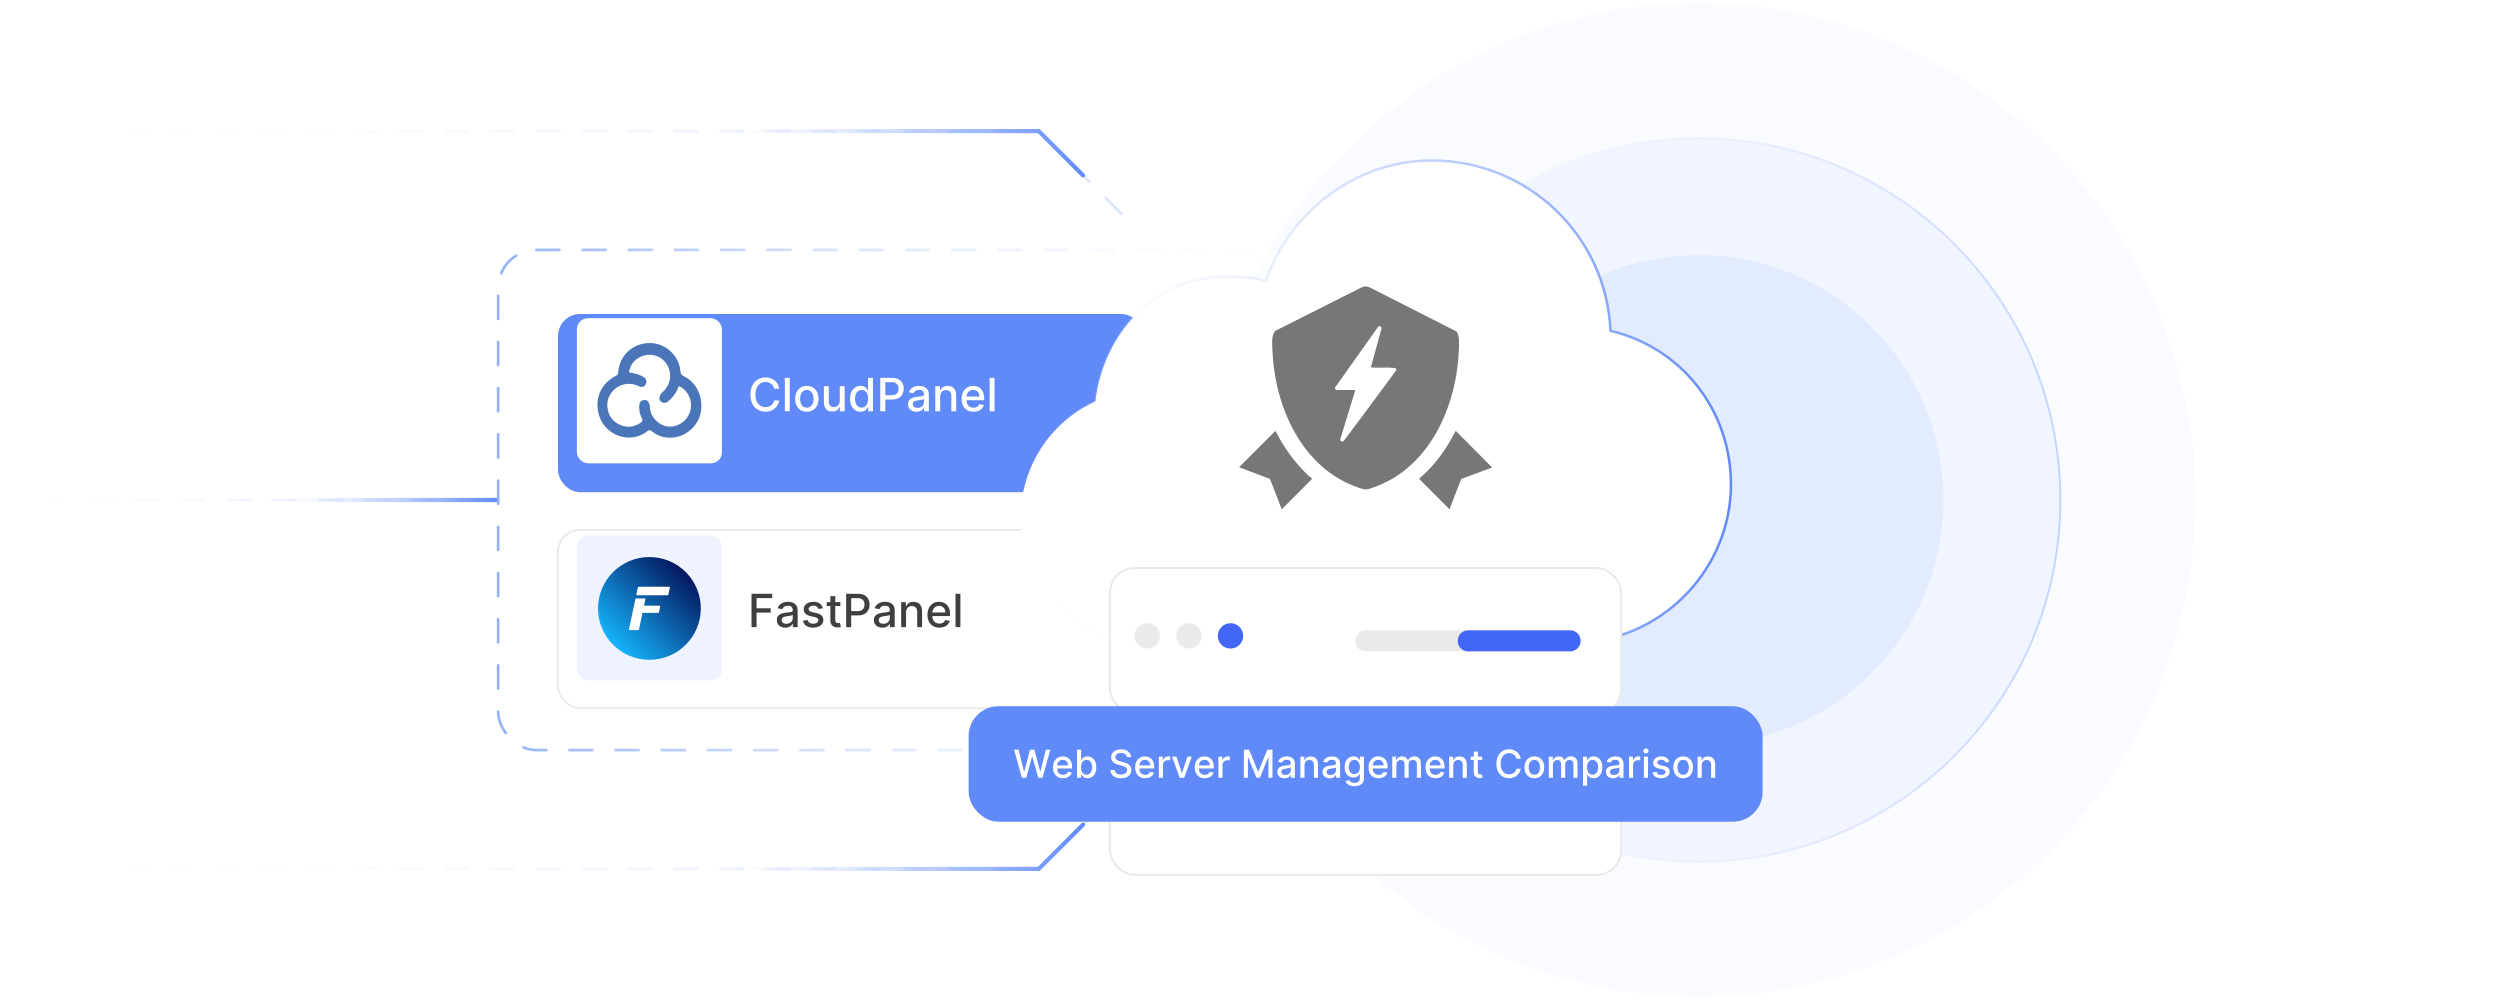 <?xml version="1.0" encoding="UTF-8"?><svg id="Layer_1" xmlns="http://www.w3.org/2000/svg" xmlns:xlink="http://www.w3.org/1999/xlink" viewBox="0 0 1000 400"><defs><clipPath id="clippath"><rect width="1000" height="400" fill="none"/></clipPath><linearGradient id="linear-gradient" x1="225.855" y1="200" x2="516.137" y2="200" gradientTransform="translate(308.408)" gradientUnits="userSpaceOnUse"><stop offset="0" stop-color="#fff" stop-opacity="0"/><stop offset="1" stop-color="#bfd0fe"/></linearGradient><linearGradient id="linear-gradient-2" x1="-5.897" y1="70.555" x2="452.284" y2="70.555" gradientUnits="userSpaceOnUse"><stop offset="0" stop-color="#fff" stop-opacity="0"/><stop offset=".256" stop-color="#f4f7fe" stop-opacity=".282"/><stop offset=".622" stop-color="#e7edfe" stop-opacity=".665"/><stop offset=".879" stop-color="#dee6fe" stop-opacity=".906"/><stop offset="1" stop-color="#dbe4fe"/></linearGradient><linearGradient id="linear-gradient-3" y1="390.408" y2="390.408" gradientTransform="translate(0 719.853) scale(1 -1)" xlink:href="#linear-gradient-2"/><linearGradient id="linear-gradient-4" y1="200" x2="192.425" y2="200" xlink:href="#linear-gradient-2"/><linearGradient id="linear-gradient-5" x1="279.331" y1="61.278" x2="434.031" y2="61.278" gradientUnits="userSpaceOnUse"><stop offset="0" stop-color="#fff" stop-opacity="0"/><stop offset=".242" stop-color="#d4dffd" stop-opacity=".268"/><stop offset=".616" stop-color="#97b2fb" stop-opacity=".658"/><stop offset=".877" stop-color="#7095f9" stop-opacity=".904"/><stop offset="1" stop-color="#618af9"/></linearGradient><linearGradient id="linear-gradient-6" x1="103.227" y1="200" x2="199.725" y2="200" xlink:href="#linear-gradient-5"/><linearGradient id="linear-gradient-7" y1="299.317" y2="299.317" gradientTransform="translate(0 638.039) scale(1 -1)" xlink:href="#linear-gradient-5"/><linearGradient id="linear-gradient-8" x1="199.26" y1="200" x2="539.114" y2="200" gradientUnits="userSpaceOnUse"><stop offset="0" stop-color="#fff"/><stop offset=".266" stop-color="#fff" stop-opacity=".99"/><stop offset=".418" stop-color="#fff" stop-opacity=".958"/><stop offset=".542" stop-color="#fff" stop-opacity=".903"/><stop offset=".651" stop-color="#fff" stop-opacity=".826"/><stop offset=".75" stop-color="#fff" stop-opacity=".725"/><stop offset=".841" stop-color="#fff" stop-opacity=".6"/><stop offset=".925" stop-color="#fff" stop-opacity=".456"/><stop offset="1" stop-color="#fff" stop-opacity=".3"/></linearGradient><linearGradient id="linear-gradient-9" x1="198.719" y1="200" x2="539.656" y2="200" gradientUnits="userSpaceOnUse"><stop offset="0" stop-color="#94b2fc"/><stop offset="1" stop-color="#fff" stop-opacity="0"/></linearGradient><filter id="drop-shadow-1" x="212.357" y="114.917" width="255.84" height="92.88" filterUnits="userSpaceOnUse"><feOffset dx="0" dy="4.418"/><feGaussianBlur result="blur" stdDeviation="3.534"/><feFlood flood-color="#444" flood-opacity=".09"/><feComposite in2="blur" operator="in"/><feComposite in="SourceGraphic"/></filter><filter id="drop-shadow-2" x="212.117" y="200.837" width="256.56" height="93.6" filterUnits="userSpaceOnUse"><feOffset dx="0" dy="4.418"/><feGaussianBlur result="blur-2" stdDeviation="3.534"/><feFlood flood-color="#444" flood-opacity=".09"/><feComposite in2="blur-2" operator="in"/><feComposite in="SourceGraphic"/></filter><linearGradient id="linear-gradient-10" x1="245.231" y1="427.906" x2="274.3" y2="398.838" gradientTransform="translate(0 -170)" gradientUnits="userSpaceOnUse"><stop offset="0" stop-color="#15b4fc"/><stop offset="1" stop-color="#04175e"/></linearGradient><linearGradient id="linear-gradient-11" x1="407.732" y1="154.615" x2="692.883" y2="154.615" xlink:href="#linear-gradient-5"/><filter id="drop-shadow-3" x="393.219" y="49.299" width="314.4" height="222.72" filterUnits="userSpaceOnUse"><feOffset dx="0" dy="5.959"/><feGaussianBlur result="blur-3" stdDeviation="4.767"/><feFlood flood-color="#444" flood-opacity=".09"/><feComposite in2="blur-3" operator="in"/><feComposite in="SourceGraphic"/></filter><filter id="drop-shadow-4" x="423.932" y="206.972" width="244.8" height="98.88" filterUnits="userSpaceOnUse"><feOffset dx="0" dy="8.162"/><feGaussianBlur result="blur-4" stdDeviation="6.529"/><feFlood flood-color="#444" flood-opacity=".09"/><feComposite in2="blur-4" operator="in"/><feComposite in="SourceGraphic"/></filter><filter id="drop-shadow-5" x="423.932" y="271.532" width="244.8" height="98.64" filterUnits="userSpaceOnUse"><feOffset dx="0" dy="8.162"/><feGaussianBlur result="blur-5" stdDeviation="6.529"/><feFlood flood-color="#444" flood-opacity=".09"/><feComposite in2="blur-5" operator="in"/><feComposite in="SourceGraphic"/></filter></defs><g clip-path="url(#clippath)"><circle cx="679.404" cy="200" r="198.78" fill="#eff3ff" opacity=".25"/><circle cx="679.404" cy="200" r="144.724" fill="#bfd0fe" opacity=".15"/><circle cx="679.404" cy="200" r="144.724" fill="none" opacity=".86" stroke="url(#linear-gradient)" stroke-miterlimit="10" stroke-width=".835"/><circle cx="679.404" cy="200" r="97.972" fill="#bfd0fe" opacity=".28"/><polyline points="-5.354 52.438 415.506 52.438 451.741 88.673" fill="none" stroke="url(#linear-gradient-2)" stroke-dasharray="9.172" stroke-linecap="round" stroke-miterlimit="10" stroke-width="1.084"/><polyline points="-5.354 347.562 415.506 347.562 451.741 311.327" fill="none" stroke="url(#linear-gradient-3)" stroke-dasharray="9.172" stroke-linecap="round" stroke-miterlimit="10" stroke-width="1.084"/><line x1="191.883" y1="200" x2="-5.354" y2="200" fill="none" stroke="url(#linear-gradient-4)" stroke-dasharray="9.172" stroke-linecap="round" stroke-miterlimit="10" stroke-width="1.084"/><polyline points="280.176 52.438 413.358 52.438 415.506 52.438 433.186 70.118" fill="none" stroke="url(#linear-gradient-5)" stroke-linecap="round" stroke-miterlimit="10" stroke-width="1.689"/><line x1="198.881" y1="200" x2="104.071" y2="200" fill="none" stroke="url(#linear-gradient-6)" stroke-linecap="round" stroke-miterlimit="10" stroke-width="1.689"/><polyline points="280.176 347.562 413.358 347.562 415.506 347.562 433.186 329.882" fill="none" stroke="url(#linear-gradient-7)" stroke-linecap="round" stroke-miterlimit="10" stroke-width="1.689"/><rect x="199.26" y="99.963" width="339.853" height="200.075" rx="15.29" ry="15.29" fill="url(#linear-gradient-8)"/><rect x="199.26" y="99.963" width="339.853" height="200.075" rx="15.29" ry="15.29" fill="none" stroke="url(#linear-gradient-9)" stroke-dasharray="9.242 9.242" stroke-linecap="round" stroke-miterlimit="10" stroke-width="1.083"/><rect x="223.194" y="121.184" width="234.23" height="71.275" rx="8.836" ry="8.836" fill="#618af9" filter="url(#drop-shadow-1)"/><rect x="223.194" y="207.541" width="234.23" height="71.275" rx="8.836" ry="8.836" fill="#fff" filter="url(#drop-shadow-2)" stroke="#eaeaea" stroke-miterlimit="10" stroke-width=".764"/><rect x="230.75" y="127.292" width="58.032" height="58.032" rx="4.418" ry="4.418" fill="#fff"/><rect x="230.75" y="214.163" width="58.032" height="58.032" rx="4.418" ry="4.418" fill="#eff3ff"/><path d="M259.999,137.207c6.159-.018,11.752,5.135,12.167,11.302.07,1.033.46,1.527,1.356,1.963,5.058,2.46,7.809,8.228,6.84,14.186-.851,5.23-5.326,9.621-10.731,10.308-3.255.414-6.311-.323-8.894-2.462-.665-.551-1.105-.568-1.786-.032-7.278,5.729-17.922,1.371-19.704-7.743-1.193-6.104,1.604-11.638,7.116-14.41.586-.295.857-.603.906-1.304.48-6.868,5.809-11.788,12.729-11.809ZM271.527,154.415c-.13.292-.247.515-.332.751-.78,2.178-2.201,3.884-3.931,5.367-.742.636-1.578.828-2.458.395-.865-.426-1.24-1.265-.997-2.128.202-.716.65-1.474,1.209-1.961,3.287-2.861,4.004-7.542,1.628-11.189-2.313-3.551-6.834-4.785-10.706-2.792-2.45,1.261-3.942,3.306-4.349,6.08,1.224.255,2.365.392,3.436.746.962.318,1.921.767,2.743,1.352.936.667,1.002,2.044.329,2.977-.641.889-1.61,1.028-2.73.416-.32-.175-.664-.313-1.01-.431-5.989-2.042-12.023,2.845-11.403,8.826.349,3.373,2.08,5.814,5.137,7.156,2.825,1.24,5.602.872,8.167-.904.703-.487.927-.947.475-1.813-.883-1.693-1.228-3.548-.999-5.454.131-1.091 1-1.785,2.044-1.806,1.1-.023,1.693.642,1.984,1.591.159.519.178,1.086.219,1.634.277,3.708,3.537,6.955,7.22,7.378,4.108.472,8.7-2.682,9.166-7.765.329-3.591-1.696-7.119-4.84-8.426Z" fill="#4a76b9"/><circle cx="259.766" cy="243.372" r="20.555" fill="url(#linear-gradient-10)"/><path d="M256.999,245.153l-1.401,6.613c-.034.163-.177.278-.343.278h-3.306c-.222,0-.389-.205-.342-.422l2.555-12.021c.027-.123.136-.212.262-.212h3.474c.171,0,.297.158.262.324l-.546,2.545h6.101c.223,0,.389.205.342.424l-.466,2.194c-.034.161-.177.277-.342.277h-6.249ZM254.531,237.785l.591-2.806c.034-.163.177-.279.343-.279h12.118c.223,0,.389.205.343.422l-.57,2.707c-.034.162-.177.279-.342.279h-12.22c-.17,0-.297-.157-.262-.323" fill="#fff"/><rect x="299.143" y="151.154" width="123.638" height="15.988" fill="none"/><path d="M311.691,155.494h-2.033c-.078-.435-.224-.817-.436-1.147s-.474-.61-.782-.84c-.309-.231-.653-.404-1.033-.521-.38-.117-.783-.176-1.209-.176-.769,0-1.456.193-2.062.58s-1.084.953-1.434,1.7c-.35.748-.524,1.66-.524,2.737,0,1.086.175,2.002.524,2.749s.829,1.312,1.437,1.694c.608.382,1.292.574,2.052.574.421,0,.822-.058,1.202-.173.38-.115.724-.286,1.033-.511.309-.226.57-.503.785-.831.215-.328.364-.705.446-1.13l2.033.006c-.108.656-.318,1.259-.628,1.808-.311.55-.708,1.023-1.192,1.42s-1.037.705-1.658.922c-.622.217-1.299.326-2.033.326-1.155,0-2.185-.275-3.088-.824-.903-.55-1.615-1.337-2.134-2.362-.519-1.025-.778-2.248-.778-3.668,0-1.425.26-2.648.782-3.671.521-1.023,1.233-1.809,2.137-2.359.903-.549,1.931-.824,3.082-.824.708,0,1.37.101,1.984.303.614.202,1.167.497,1.658.886.491.389.896.862,1.218,1.42.321.559.539,1.196.651,1.913Z" fill="#fff"/><path d="M315.894,151.154v13.344h-1.948v-13.344h1.948Z" fill="#fff"/><path d="M322.729,164.7c-.939,0-1.757-.215-2.457-.645-.699-.43-1.242-1.032-1.629-1.805-.387-.773-.58-1.676-.58-2.71,0-1.038.193-1.946.58-2.723.387-.778.93-1.381,1.629-1.812s1.518-.645,2.457-.645c.938,0,1.757.215,2.456.645s1.242,1.034,1.629,1.812c.387.777.58,1.685.58,2.723,0,1.034-.193,1.938-.58,2.71-.387.773-.93,1.375-1.629,1.805-.699.43-1.518.645-2.456.645ZM322.735,163.065c.608,0,1.112-.161,1.512-.482.399-.321.696-.75.889-1.284s.29-1.123.29-1.766c0-.639-.097-1.226-.29-1.763-.193-.536-.49-.967-.889-1.293-.4-.326-.904-.489-1.512-.489-.612,0-1.12.163-1.522.489s-.699.757-.893,1.293c-.193.537-.29,1.124-.29,1.763,0,.643.097,1.231.29,1.766s.491.962.893,1.284.909.482,1.522.482Z" fill="#fff"/><path d="M335.903,160.348v-5.857h1.955v10.008h-1.915v-1.733h-.104c-.23.534-.598.978-1.105,1.332-.506.354-1.135.531-1.886.531-.643,0-1.21-.142-1.704-.427s-.879-.707-1.16-1.268c-.28-.56-.42-1.253-.42-2.078v-6.366h1.948v6.131c0,.682.189,1.225.567,1.629.378.404.869.606,1.473.606.365,0,.729-.091,1.091-.273.362-.183.665-.459.905-.828.241-.369.359-.838.355-1.407Z" fill="#fff"/><path d="M344.217,164.693c-.808,0-1.528-.207-2.16-.622-.632-.415-1.127-1.008-1.485-1.779s-.538-1.697-.538-2.779.181-2.007.544-2.776c.363-.769.861-1.357,1.496-1.766.634-.408,1.353-.612,2.157-.612.621,0,1.122.103,1.502.31.38.206.675.446.886.72.21.274.374.515.492.723h.117v-4.958h1.948v13.344h-1.903v-1.557h-.163c-.118.213-.286.456-.505.73-.219.274-.52.513-.902.717s-.877.306-1.485.306ZM344.647,163.032c.56,0,1.035-.149,1.423-.446.389-.298.684-.711.886-1.241.202-.53.303-1.147.303-1.851,0-.695-.1-1.303-.299-1.824-.2-.521-.493-.928-.88-1.219s-.864-.436-1.433-.436c-.586,0-1.075.152-1.466.456-.391.304-.685.719-.883,1.245-.198.526-.296,1.119-.296,1.779,0,.669.1,1.27.3,1.805.2.534.496.957.889,1.268s.878.466,1.456.466Z" fill="#fff"/><path d="M352.107,164.498v-13.344h4.756c1.038,0,1.898.189,2.581.567.682.378,1.192.894,1.531,1.547s.508,1.389.508,2.206c0,.821-.17,1.558-.511,2.212-.341.654-.854,1.171-1.538,1.551-.685.38-1.544.57-2.577.57h-3.271v-1.707h3.088c.656,0,1.188-.114,1.597-.342.408-.228.708-.54.899-.935.191-.395.287-.845.287-1.349s-.096-.951-.287-1.342-.492-.697-.902-.919c-.411-.221-.95-.332-1.619-.332h-2.528v11.617h-2.014Z" fill="#fff"/><path d="M366.591,164.72c-.634,0-1.208-.119-1.72-.355-.513-.236-.917-.581-1.215-1.033-.297-.452-.446-1.005-.446-1.661,0-.565.109-1.03.326-1.395.217-.365.51-.654.879-.867.369-.212.782-.373,1.238-.482s.921-.191,1.395-.248c.6-.069,1.086-.127,1.46-.173.373-.045.645-.121.815-.225.169-.104.254-.273.254-.508v-.045c0-.569-.16-1.01-.478-1.323-.319-.313-.794-.469-1.424-.469-.656,0-1.172.144-1.547.434-.376.289-.635.609-.779.961l-1.831-.417c.217-.608.535-1.1.954-1.476.419-.376.903-.649,1.45-.821.547-.171,1.123-.257,1.727-.257.399,0,.824.047,1.273.14.45.093.871.264,1.264.511s.716.601.968,1.059c.252.458.377,1.052.377,1.782v6.646h-1.902v-1.368h-.078c-.126.252-.315.499-.567.743s-.576.445-.971.606c-.396.161-.869.241-1.42.241ZM367.014,163.156c.539,0,1-.106,1.385-.319.384-.212.678-.492.879-.837.202-.346.303-.716.303-1.111v-1.29c-.07.07-.203.134-.401.192s-.422.109-.674.15c-.252.042-.498.078-.736.111s-.439.06-.6.082c-.378.048-.722.128-1.033.241-.31.113-.558.275-.743.485-.185.211-.277.49-.277.837,0,.482.178.846.534,1.091.356.246.81.368,1.362.368Z" fill="#fff"/><path d="M376.071,158.556v5.942h-1.948v-10.008h1.87v1.629h.123c.231-.53.592-.956,1.085-1.277.493-.321,1.115-.482,1.867-.482.682,0,1.279.142,1.792.427.512.285.91.707,1.192,1.267.282.56.423,1.253.423,2.079v6.366h-1.948v-6.131c0-.725-.189-1.293-.567-1.704s-.897-.616-1.557-.616c-.452,0-.853.098-1.202.293-.35.196-.625.481-.828.857-.202.376-.303.829-.303,1.358Z" fill="#fff"/><path d="M389.395,164.7c-.986,0-1.835-.212-2.544-.635-.71-.424-1.257-1.021-1.642-1.792-.384-.771-.577-1.675-.577-2.714,0-1.025.192-1.928.577-2.71.385-.782.923-1.392,1.616-1.831.692-.439,1.504-.658,2.434-.658.565,0,1.112.093,1.642.28.53.186,1.006.48,1.427.879.421.4.753.918.997,1.554s.365,1.408.365,2.316v.691h-7.955v-1.46h6.046c0-.513-.104-.968-.313-1.365s-.5-.711-.876-.941c-.376-.23-.815-.345-1.319-.345-.547,0-1.024.133-1.43.401-.406.267-.719.614-.938,1.042-.22.428-.329.892-.329,1.391v1.141c0,.669.118,1.238.355,1.707.237.469.568.826.994,1.072.426.245.923.368,1.492.368.369,0,.706-.053,1.01-.16s.567-.266.789-.479c.221-.213.391-.476.508-.789l1.844.333c-.148.543-.412,1.018-.791,1.424-.38.406-.856.721-1.427.944-.571.224-1.222.336-1.951.336Z" fill="#fff"/><path d="M397.807,151.154v13.344h-1.948v-13.344h1.948Z" fill="#fff"/><rect x="299.143" y="237.511" width="123.638" height="15.988" fill="none"/><path d="M300.608,250.855v-13.344h8.275v1.733h-6.261v4.065h5.668v1.727h-5.668v5.818h-2.014Z" fill="#3f3f3f"/><path d="M314.115,251.076c-.634,0-1.208-.118-1.72-.355-.513-.236-.917-.581-1.215-1.032-.297-.452-.446-1.006-.446-1.662,0-.565.109-1.029.326-1.394.217-.365.51-.654.879-.867s.782-.373,1.238-.482c.456-.108.921-.19,1.395-.247.6-.069,1.086-.127,1.46-.173s.645-.12.815-.225.254-.273.254-.508v-.046c0-.569-.16-1.01-.478-1.323-.319-.312-.794-.469-1.424-.469-.656,0-1.172.144-1.547.434-.376.289-.635.609-.779.961l-1.831-.417c.217-.608.535-1.101.954-1.476.419-.376.903-.649,1.45-.821.547-.172,1.123-.258,1.727-.258.399,0,.824.047,1.273.141.45.094.871.264,1.264.512.393.247.716.601.968,1.059.252.458.377,1.052.377,1.782v6.646h-1.902v-1.368h-.078c-.126.252-.315.499-.567.742-.252.244-.576.445-.971.606-.396.16-.869.241-1.42.241ZM314.539,249.513c.539,0,1-.106,1.385-.319.384-.213.678-.492.879-.838.202-.345.303-.715.303-1.11v-1.29c-.07.069-.203.133-.401.192-.198.059-.422.108-.674.149s-.498.078-.736.11c-.239.033-.439.06-.6.082-.378.048-.722.128-1.033.241-.31.112-.558.274-.743.485s-.277.489-.277.837c0,.482.178.846.534,1.092.356.245.81.368,1.362.368Z" fill="#3f3f3f"/><path d="M329.147,243.29l-1.766.312c-.074-.226-.19-.44-.349-.644-.159-.204-.373-.372-.642-.502-.269-.131-.606-.195-1.01-.195-.552,0-1.012.122-1.381.368-.369.245-.554.561-.554.947,0,.335.124.605.372.809s.647.371,1.199.502l1.59.364c.921.213,1.607.541,2.059.984.452.442.678,1.019.678,1.727,0,.599-.172,1.133-.518,1.6-.345.467-.825.833-1.44,1.098s-1.326.398-2.134.398c-1.121,0-2.035-.24-2.743-.72-.709-.48-1.143-1.163-1.303-2.05l1.883-.286c.117.49.358.861.723,1.11.365.25.841.375,1.427.375.638,0,1.148-.134,1.531-.4.382-.268.574-.595.574-.981,0-.312-.116-.575-.349-.788s-.587-.373-1.065-.482l-1.694-.371c-.934-.213-1.623-.552-2.069-1.017s-.668-1.053-.668-1.766c0-.591.165-1.107.495-1.551.33-.442.786-.789,1.369-1.039.582-.25,1.248-.375,2-.375,1.081,0,1.933.234,2.554.701s1.032,1.091,1.231,1.873Z" fill="#3f3f3f"/><path d="M336.151,240.847v1.563h-5.467v-1.563h5.467ZM332.15,238.449h1.948v9.467c0,.378.057.661.169.851.113.189.26.316.44.384s.377.102.59.102c.156,0,.293-.011.41-.033.117-.021.208-.039.274-.052l.352,1.609c-.113.043-.273.088-.482.134-.208.045-.469.07-.782.074-.513.009-.991-.082-1.434-.273-.443-.19-.801-.486-1.075-.886-.273-.399-.41-.901-.41-1.505v-9.871Z" fill="#3f3f3f"/><path d="M338.457,250.855v-13.344h4.756c1.038,0,1.898.189,2.581.566.682.378,1.192.894,1.531,1.548s.508,1.389.508,2.205c0,.821-.17,1.559-.511,2.212-.341.654-.854,1.171-1.538,1.551-.685.381-1.544.57-2.577.57h-3.271v-1.707h3.088c.656,0,1.188-.114,1.597-.342.408-.229.708-.54.899-.935.191-.395.287-.845.287-1.349s-.096-.951-.287-1.342-.492-.697-.902-.919-.95-.332-1.619-.332h-2.528v11.617h-2.014Z" fill="#3f3f3f"/><path d="M352.941,251.076c-.634,0-1.208-.118-1.72-.355-.513-.236-.917-.581-1.215-1.032-.297-.452-.446-1.006-.446-1.662,0-.565.109-1.029.326-1.394.217-.365.51-.654.879-.867s.782-.373,1.238-.482c.456-.108.921-.19,1.395-.247.6-.069,1.086-.127,1.46-.173s.645-.12.815-.225.254-.273.254-.508v-.046c0-.569-.16-1.01-.478-1.323-.319-.312-.794-.469-1.424-.469-.656,0-1.172.144-1.547.434-.376.289-.635.609-.779.961l-1.831-.417c.217-.608.535-1.101.954-1.476.419-.376.903-.649,1.45-.821.547-.172,1.123-.258,1.727-.258.399,0,.824.047,1.273.141.45.094.871.264,1.264.512.393.247.716.601.968,1.059.252.458.377,1.052.377,1.782v6.646h-1.902v-1.368h-.078c-.126.252-.315.499-.567.742-.252.244-.576.445-.971.606-.396.16-.869.241-1.42.241ZM353.364,249.513c.539,0,1-.106,1.385-.319.384-.213.678-.492.879-.838.202-.345.303-.715.303-1.11v-1.29c-.07.069-.203.133-.401.192-.198.059-.422.108-.674.149s-.498.078-.736.11c-.239.033-.439.06-.6.082-.378.048-.722.128-1.033.241-.31.112-.558.274-.743.485s-.277.489-.277.837c0,.482.178.846.534,1.092.356.245.81.368,1.362.368Z" fill="#3f3f3f"/><path d="M362.421,244.912v5.942h-1.948v-10.008h1.87v1.629h.123c.231-.53.592-.956,1.085-1.277s1.115-.482,1.867-.482c.682,0,1.279.143,1.792.427.512.285.91.707,1.192,1.268.282.56.423,1.253.423,2.079v6.365h-1.948v-6.131c0-.726-.189-1.294-.567-1.704s-.897-.616-1.557-.616c-.452,0-.853.099-1.202.294s-.625.48-.828.856c-.202.376-.303.829-.303,1.358Z" fill="#3f3f3f"/><path d="M375.745,251.057c-.986,0-1.835-.212-2.544-.636-.71-.423-1.257-1.02-1.642-1.791-.384-.771-.577-1.676-.577-2.714,0-1.025.192-1.929.577-2.711.385-.781.923-1.392,1.616-1.831.692-.439,1.504-.658,2.434-.658.565,0,1.112.094,1.642.28.53.188,1.006.48,1.427.88.421.399.753.918.997,1.554.243.637.365,1.409.365,2.316v.69h-7.955v-1.459h6.046c0-.513-.104-.968-.313-1.365s-.5-.711-.876-.941c-.376-.231-.815-.346-1.319-.346-.547,0-1.024.134-1.43.401-.406.267-.719.614-.938,1.042-.22.428-.329.892-.329,1.392v1.14c0,.669.118,1.238.355,1.707.237.47.568.827.994,1.072s.923.368,1.492.368c.369,0,.706-.054,1.01-.16s.567-.266.789-.478c.221-.213.391-.476.508-.788l1.844.332c-.148.543-.412,1.018-.791,1.424-.38.406-.856.721-1.427.944s-1.222.336-1.951.336Z" fill="#3f3f3f"/><path d="M384.157,237.511v13.344h-1.948v-13.344h1.948Z" fill="#3f3f3f"/><path d="M692.376,187.847c0,33.232-26.586,61.48-59.818,63.142h-174.47c-26.586,0-49.849-23.263-49.849-49.849,0-19.939,11.631-38.217,29.909-46.525,3.323-28.247,24.924-49.849,51.51-49.849,6.646,0,11.631,0,16.616,1.662,9.97-28.248,36.556-48.187,66.465-48.187,38.217,0,69.788,29.909,71.45,68.126,28.247,6.646,48.187,31.571,48.187,61.48Z" fill="#fff" filter="url(#drop-shadow-3)" stroke="url(#linear-gradient-11)" stroke-linecap="round" stroke-miterlimit="10" stroke-width="1.014"/><g filter="url(#drop-shadow-4)"><rect x="443.999" y="219.045" width="204.499" height="58.246" rx="9.899" ry="9.899" fill="#fff" stroke="#eaeaea" stroke-miterlimit="10" stroke-width=".842"/><line x1="546.248" y1="248.168" x2="627.746" y2="248.168" fill="none" stroke="#eaeaea" stroke-linecap="round" stroke-miterlimit="10" stroke-width="8.418"/><line x1="587.296" y1="248.168" x2="628.045" y2="248.168" fill="none" stroke="#4266f5" stroke-linecap="round" stroke-miterlimit="10" stroke-width="8.418"/><circle cx="458.906" cy="246.189" r="5.07" fill="#eaeaea"/><circle cx="475.553" cy="246.189" r="5.07" fill="#eaeaea"/><circle cx="492.2" cy="246.189" r="5.07" fill="#4266f5"/></g><g filter="url(#drop-shadow-5)"><rect x="443.999" y="283.513" width="204.499" height="58.246" rx="9.899" ry="9.899" fill="#fff" stroke="#eaeaea" stroke-miterlimit="10" stroke-width=".842"/><line x1="546.248" y1="312.636" x2="627.746" y2="312.636" fill="none" stroke="#eaeaea" stroke-linecap="round" stroke-miterlimit="10" stroke-width="8.418"/><line x1="587.296" y1="312.636" x2="628.045" y2="312.636" fill="none" stroke="#4266f5" stroke-linecap="round" stroke-miterlimit="10" stroke-width="8.418"/><circle cx="458.906" cy="310.657" r="5.07" fill="#eaeaea"/><circle cx="475.553" cy="310.657" r="5.07" fill="#eaeaea"/><circle cx="492.2" cy="310.657" r="5.07" fill="#4266f5"/></g><path d="M582.521,132.557l-34.605-17.588c-.516-.205-1.192-.405-1.745-.392-.495.009-1.126.208-1.591.392l-34.246,17.268c-1.905,1.458-1.464,5.421-1.379,7.678.842,22.616,11.78,47.635,34.689,55.226,2.541.842,2.665.842,5.204,0,22.833-7.564,33.766-32.45,34.689-54.999.085-2.034.426-6.142-1.017-7.585ZM558.474,148.12c-6.556,8.798-12.994,17.73-19.646,26.461-.317.416-1.222,1.775-1.585,1.956-.664.329-1.295-.281-1.084-.984l5.825-19.052.045-.495h-7.516c-.356-.079-.688-.782-.416-1.105l17.177-24.21c.595-.507,1.34-.103,1.343.655l-4.298,15.611c2.578.263,5.219-.009,7.814.097.208.006.392.087.586.1.809.054,1.895-.275,1.754.966Z" fill="#777"/><path d="M596.859,187.003l-12.373,4.576-4.686,12.139-12.08-12.096.097-.329c6.186-5.11,10.8-11.866,14.469-18.966l14.573,14.676Z" fill="#777"/><path d="M508.002,191.585l-12.366-4.691,14.572-14.567c3.436,6.924,7.832,12.888,13.441,18.184.312.295,1.197.654,1.117,1.097l-12.073,12.111-4.692-12.133Z" fill="#777"/><rect x="387.451" y="282.492" width="317.595" height="46.189" rx="11.918" ry="11.918" fill="#618af9"/><rect x="387.451" y="299.859" width="317.595" height="11.454" fill="none"/><path d="M408.76,311.127l-3.125-11.268h1.788l2.195,8.726h.104l2.283-8.726h1.772l2.283,8.731h.104l2.189-8.731h1.794l-3.131,11.268h-1.711l-2.371-8.44h-.088l-2.371,8.44h-1.716Z" fill="#fff"/><path d="M425.215,311.298c-.833,0-1.549-.179-2.148-.537-.6-.357-1.062-.861-1.386-1.513-.325-.651-.487-1.415-.487-2.291,0-.866.163-1.629.487-2.289.324-.66.779-1.176,1.364-1.546.585-.371,1.27-.556,2.055-.556.477,0,.939.079,1.387.236.447.158.849.405,1.205.743.356.337.637.774.842,1.312.206.538.308,1.19.308,1.956v.583h-6.717v-1.232h5.106c0-.433-.088-.816-.264-1.152-.176-.336-.423-.601-.74-.795-.317-.194-.689-.292-1.114-.292-.462,0-.865.113-1.208.339-.343.226-.607.519-.792.88s-.278.753-.278,1.175v.963c0,.565.1,1.045.3,1.441.2.397.479.698.839.905.359.207.779.31,1.26.31.311,0,.596-.045.853-.135s.479-.225.666-.404.33-.401.429-.666l1.557.281c-.124.458-.347.858-.668,1.202-.321.343-.723.608-1.205.798-.482.189-1.032.283-1.648.283Z" fill="#fff"/><path d="M430.805,311.127v-11.268h1.645v4.186h.099c.095-.176.233-.379.413-.61s.429-.434.749-.608c.319-.174.741-.261,1.265-.261.682,0,1.291.172,1.827.517s.957.842,1.263,1.491.46,1.431.46,2.344-.152,1.695-.457,2.347c-.305.651-.723,1.151-1.254,1.502-.532.351-1.139.525-1.821.525-.514,0-.933-.086-1.257-.259-.325-.172-.579-.374-.762-.605-.184-.231-.325-.436-.424-.616h-.138v1.315h-1.606ZM432.418,306.901c0,.595.086,1.115.258,1.562.172.448.422.797.749,1.048.326.252.726.377,1.199.377.492,0,.902-.131,1.232-.393.33-.263.581-.619.751-1.07s.256-.959.256-1.524c0-.558-.084-1.058-.251-1.502-.167-.443-.416-.794-.748-1.051s-.746-.385-1.241-.385c-.477,0-.879.123-1.208.368-.329.246-.577.589-.746,1.029-.169.44-.253.953-.253,1.54Z" fill="#fff"/><path d="M450.748,302.819c-.059-.52-.301-.925-.726-1.213-.426-.288-.961-.433-1.606-.433-.462,0-.862.073-1.2.218s-.599.343-.784.594c-.185.252-.278.537-.278.856,0,.269.063.499.19.693.127.194.293.357.501.487.207.13.43.238.668.324.238.087.468.157.688.212l1.101.286c.359.088.728.207,1.106.357.377.15.728.349,1.051.595.323.245.584.55.784.913.2.363.3.798.3,1.304,0,.639-.164,1.205-.492,1.7s-.803.886-1.425,1.172c-.622.286-1.373.43-2.253.43-.844,0-1.574-.135-2.19-.402s-1.099-.648-1.447-1.142c-.349-.493-.541-1.079-.578-1.758h1.706c.033.407.166.746.398,1.016s.532.47.897.6.766.195,1.202.195c.48,0,.909-.076,1.285-.229s.672-.365.889-.639c.216-.273.325-.593.325-.96,0-.333-.095-.606-.284-.819s-.444-.389-.765-.528-.683-.262-1.086-.368l-1.331-.363c-.902-.246-1.617-.607-2.143-1.084s-.79-1.107-.79-1.893c0-.649.176-1.216.528-1.7s.829-.861,1.431-1.131c.601-.27,1.28-.404,2.036-.404.763,0,1.437.134,2.022.401.585.269,1.046.636,1.384,1.103s.514,1.004.528,1.609h-1.64Z" fill="#fff"/><path d="M458.082,311.298c-.833,0-1.549-.179-2.148-.537-.6-.357-1.062-.861-1.386-1.513-.325-.651-.487-1.415-.487-2.291,0-.866.163-1.629.487-2.289.324-.66.779-1.176,1.364-1.546.585-.371,1.27-.556,2.055-.556.477,0,.939.079,1.387.236.447.158.849.405,1.205.743.356.337.637.774.842,1.312.206.538.308,1.19.308,1.956v.583h-6.717v-1.232h5.106c0-.433-.088-.816-.264-1.152-.176-.336-.423-.601-.74-.795-.317-.194-.689-.292-1.114-.292-.462,0-.865.113-1.208.339-.343.226-.607.519-.792.88s-.278.753-.278,1.175v.963c0,.565.1,1.045.3,1.441.2.397.479.698.839.905.359.207.779.31,1.26.31.311,0,.596-.045.853-.135s.479-.225.666-.404.33-.401.429-.666l1.557.281c-.124.458-.347.858-.668,1.202-.321.343-.723.608-1.205.798-.482.189-1.032.283-1.648.283Z" fill="#fff"/><path d="M463.541,311.127v-8.451h1.59v1.343h.088c.154-.455.427-.814.817-1.075.391-.263.834-.394,1.329-.394.102,0,.225.004.366.011.141.008.252.017.333.027v1.574c-.066-.019-.184-.04-.352-.064-.169-.024-.338-.036-.506-.036-.389,0-.734.082-1.037.245s-.542.389-.718.677c-.176.288-.264.615-.264.981v5.161h-1.645Z" fill="#fff"/><path d="M476.723,302.676l-3.065,8.451h-1.76l-3.07-8.451h1.766l2.14,6.504h.088l2.135-6.504h1.766Z" fill="#fff"/><path d="M481.911,311.298c-.832,0-1.549-.179-2.148-.537-.6-.357-1.062-.861-1.386-1.513-.325-.651-.487-1.415-.487-2.291,0-.866.163-1.629.487-2.289.324-.66.779-1.176,1.364-1.546.584-.371,1.27-.556,2.055-.556.477,0,.94.079,1.387.236.447.158.85.405,1.205.743.355.337.637.774.842,1.312.205.538.309,1.19.309,1.956v.583h-6.718v-1.232h5.105c0-.433-.088-.816-.264-1.152s-.422-.601-.74-.795c-.316-.194-.688-.292-1.113-.292-.463,0-.865.113-1.209.339-.342.226-.606.519-.791.88s-.277.753-.277,1.175v.963c0,.565.1,1.045.299,1.441s.48.698.84.905.779.31,1.26.31c.31,0,.596-.045.852-.135.258-.09.478-.225.666-.404s.33-.401.43-.666l1.557.281c-.125.458-.348.858-.668,1.202-.322.343-.723.608-1.205.798-.482.189-1.031.283-1.648.283Z" fill="#fff"/><path d="M487.369,311.127v-8.451h1.591v1.343h.088c.153-.455.426-.814.816-1.075.391-.263.834-.394,1.329-.394.102,0,.225.004.366.011.141.008.252.017.332.027v1.574c-.065-.019-.183-.04-.352-.064-.169-.024-.338-.036-.506-.036-.39,0-.735.082-1.037.245-.303.163-.542.389-.719.677-.176.288-.264.615-.264.981v5.161h-1.645Z" fill="#fff"/><path d="M497.559,299.859h2.062l3.588,8.759h.132l3.587-8.759h2.063v11.268h-1.618v-8.153h-.104l-3.323,8.137h-1.342l-3.324-8.143h-.104v8.159h-1.617v-11.268Z" fill="#fff"/><path d="M513.795,311.315c-.536,0-1.02-.101-1.453-.3-.433-.2-.774-.491-1.025-.872-.252-.382-.377-.85-.377-1.403,0-.477.092-.869.274-1.178.184-.308.432-.552.743-.731s.66-.315,1.045-.407c.386-.092.778-.161,1.178-.209.506-.059.917-.107,1.232-.145.315-.039.545-.102.688-.19.144-.088.215-.231.215-.429v-.039c0-.48-.135-.853-.404-1.116-.27-.265-.671-.397-1.202-.397-.554,0-.989.122-1.307.366s-.536.515-.657.811l-1.546-.352c.183-.514.451-.929.806-1.246.353-.317.762-.548,1.224-.693.463-.144.948-.217,1.458-.217.338,0,.696.039,1.076.118s.735.223,1.067.432.605.507.816.894c.213.387.319.888.319,1.504v5.612h-1.606v-1.155h-.066c-.105.213-.266.422-.478.627-.213.206-.485.376-.819.512s-.733.204-1.199.204ZM514.152,309.993c.455,0,.845-.09,1.169-.27.325-.18.572-.415.743-.707.17-.291.256-.604.256-.938v-1.09c-.059.059-.172.113-.339.163-.167.049-.356.091-.569.126s-.42.066-.622.094c-.201.027-.37.051-.506.068-.319.041-.609.108-.872.204-.262.095-.471.231-.627.41-.156.178-.234.413-.234.706,0,.407.15.715.451.922s.685.31,1.15.31Z" fill="#fff"/><path d="M521.8,306.109v5.018h-1.645v-8.451h1.579v1.376h.104c.194-.447.5-.807.916-1.078.417-.272.942-.407,1.576-.407.576,0,1.081.12,1.514.36s.769.597,1.007,1.07c.238.473.357,1.058.357,1.755v5.375h-1.645v-5.177c0-.613-.159-1.093-.478-1.44-.318-.347-.757-.519-1.315-.519-.382,0-.72.082-1.016.247-.295.165-.527.406-.698.724s-.256.7-.256,1.147Z" fill="#fff"/><path d="M531.868,311.315c-.536,0-1.02-.101-1.453-.3-.433-.2-.774-.491-1.025-.872-.252-.382-.377-.85-.377-1.403,0-.477.092-.869.274-1.178.184-.308.432-.552.743-.731s.66-.315,1.045-.407c.386-.092.778-.161,1.178-.209.506-.059.917-.107,1.232-.145.315-.039.545-.102.688-.19.144-.088.215-.231.215-.429v-.039c0-.48-.135-.853-.404-1.116-.27-.265-.671-.397-1.202-.397-.554,0-.989.122-1.307.366s-.536.515-.657.811l-1.546-.352c.183-.514.451-.929.806-1.246.353-.317.762-.548,1.224-.693.463-.144.948-.217,1.458-.217.338,0,.696.039,1.076.118s.735.223,1.067.432.605.507.816.894c.213.387.319.888.319,1.504v5.612h-1.606v-1.155h-.066c-.105.213-.266.422-.478.627-.213.206-.485.376-.819.512s-.733.204-1.199.204ZM532.226,309.993c.455,0,.845-.09,1.169-.27.325-.18.572-.415.743-.707.17-.291.256-.604.256-.938v-1.09c-.059.059-.172.113-.339.163-.167.049-.356.091-.569.126s-.42.066-.622.094c-.201.027-.37.051-.506.068-.319.041-.609.108-.872.204-.262.095-.471.231-.627.41-.156.178-.234.413-.234.706,0,.407.15.715.451.922s.685.31,1.15.31Z" fill="#fff"/><path d="M541.771,314.472c-.672,0-1.248-.088-1.73-.264s-.876-.409-1.181-.699c-.305-.289-.531-.606-.682-.951l1.414-.583c.099.161.231.332.398.514s.395.337.683.465c.287.129.659.193,1.113.193.624,0,1.14-.151,1.547-.454s.61-.784.61-1.444v-1.661h-.104c-.099.18-.241.379-.427.6-.185.22-.44.41-.762.572-.323.161-.743.241-1.26.241-.668,0-1.269-.156-1.802-.47-.534-.314-.956-.777-1.266-1.393-.31-.614-.465-1.37-.465-2.269,0-.898.153-1.668.459-2.311.307-.642.728-1.134,1.263-1.477.536-.344,1.143-.515,1.821-.515.524,0,.948.087,1.272.261.322.175.574.377.756.608s.322.435.421.61h.121v-1.37h1.612v8.639c0,.726-.169,1.322-.506,1.788-.338.465-.794.81-1.367,1.034-.574.224-1.221.335-1.94.335ZM541.755,309.636c.473,0,.873-.11,1.202-.333.328-.222.577-.541.748-.957s.256-.916.256-1.499c0-.568-.085-1.069-.253-1.502-.169-.433-.417-.771-.743-1.016-.326-.243-.73-.365-1.21-.365-.495,0-.908.127-1.238.382s-.578.601-.745,1.037-.251.925-.251,1.464c0,.554.085,1.04.254,1.458.168.418.419.744.751.98.331.234.741.352,1.23.352Z" fill="#fff"/><path d="M551.433,311.298c-.833,0-1.549-.179-2.148-.537-.6-.357-1.062-.861-1.387-1.513-.324-.651-.486-1.415-.486-2.291,0-.866.162-1.629.486-2.289.325-.66.779-1.176,1.364-1.546.585-.371,1.27-.556,2.056-.556.477,0,.939.079,1.386.236.448.158.85.405,1.205.743.355.337.637.774.842,1.312.206.538.309,1.19.309,1.956v.583h-6.718v-1.232h5.106c0-.433-.088-.816-.264-1.152-.177-.336-.423-.601-.74-.795s-.689-.292-1.114-.292c-.462,0-.865.113-1.208.339s-.606.519-.792.88-.277.753-.277,1.175v.963c0,.565.1,1.045.3,1.441.199.397.479.698.839.905s.779.31,1.26.31c.311,0,.596-.045.853-.135s.478-.225.666-.404c.186-.18.33-.401.429-.666l1.558.281c-.125.458-.348.858-.669,1.202-.321.343-.723.608-1.205.798-.482.189-1.031.283-1.647.283Z" fill="#fff"/><path d="M556.89,311.127v-8.451h1.579v1.376h.104c.177-.466.464-.83.864-1.092.399-.263.878-.394,1.435-.394.565,0,1.039.132,1.423.396.383.265.666.628.85,1.09h.088c.202-.451.522-.811.963-1.081s.965-.404,1.573-.404c.767,0,1.394.24,1.879.721.486.48.73,1.205.73,2.173v5.667h-1.645v-5.513c0-.572-.155-.986-.468-1.243-.311-.257-.684-.386-1.116-.386-.536,0-.952.164-1.249.493-.297.328-.445.749-.445,1.262v5.387h-1.64v-5.617c0-.459-.144-.827-.43-1.106-.286-.278-.658-.418-1.116-.418-.312,0-.6.082-.861.245-.263.163-.474.39-.633.68s-.239.625-.239,1.007v5.21h-1.645Z" fill="#fff"/><path d="M574.221,311.298c-.833,0-1.549-.179-2.148-.537-.6-.357-1.062-.861-1.387-1.513-.324-.651-.486-1.415-.486-2.291,0-.866.162-1.629.486-2.289.325-.66.779-1.176,1.364-1.546.585-.371,1.27-.556,2.056-.556.477,0,.939.079,1.386.236.448.158.85.405,1.205.743.355.337.637.774.842,1.312.206.538.309,1.19.309,1.956v.583h-6.718v-1.232h5.106c0-.433-.088-.816-.264-1.152-.177-.336-.423-.601-.74-.795s-.689-.292-1.114-.292c-.462,0-.865.113-1.208.339s-.606.519-.792.88-.277.753-.277,1.175v.963c0,.565.1,1.045.3,1.441.199.397.479.698.839.905s.779.31,1.26.31c.311,0,.596-.045.853-.135s.478-.225.666-.404c.186-.18.33-.401.429-.666l1.558.281c-.125.458-.348.858-.669,1.202-.321.343-.723.608-1.205.798-.482.189-1.031.283-1.647.283Z" fill="#fff"/><path d="M581.323,306.109v5.018h-1.645v-8.451h1.579v1.376h.104c.194-.447.5-.807.916-1.078.417-.272.942-.407,1.576-.407.576,0,1.081.12,1.514.36s.769.597,1.007,1.07c.238.473.357,1.058.357,1.755v5.375h-1.645v-5.177c0-.613-.159-1.093-.478-1.44-.318-.347-.757-.519-1.315-.519-.382,0-.72.082-1.016.247-.295.165-.527.406-.698.724s-.256.7-.256,1.147Z" fill="#fff"/><path d="M592.877,302.676v1.321h-4.616v-1.321h4.616ZM589.499,300.651h1.645v7.994c0,.319.048.559.144.718.095.16.219.269.371.325s.318.085.498.085c.132,0,.247-.009.347-.027.099-.019.176-.033.231-.044l.298,1.358c-.096.037-.231.074-.407.113-.177.038-.397.06-.66.064-.434.007-.837-.07-1.211-.231s-.677-.411-.907-.748c-.231-.338-.347-.761-.347-1.272v-8.335Z" fill="#fff"/><path d="M608.287,303.523h-1.717c-.066-.366-.189-.69-.368-.969-.181-.278-.4-.515-.661-.709-.26-.194-.551-.342-.871-.44-.321-.099-.662-.148-1.022-.148-.648,0-1.23.163-1.741.489-.512.327-.915.806-1.21,1.437s-.443,1.401-.443,2.311c0,.917.148,1.69.443,2.321s.699,1.108,1.213,1.431c.514.323,1.091.484,1.733.484.355,0,.694-.049,1.015-.145.321-.098.611-.241.872-.433.261-.19.481-.424.663-.701.182-.276.308-.595.377-.954l1.717.005c-.092.554-.269,1.063-.531,1.527-.262.464-.598.863-1.007,1.199s-.876.595-1.4.778-1.097.275-1.716.275c-.977,0-1.846-.232-2.608-.696s-1.363-1.129-1.802-1.994c-.439-.866-.657-1.898-.657-3.098,0-1.203.22-2.236.66-3.101.44-.863,1.041-1.527,1.805-1.991.763-.464,1.63-.696,2.603-.696.598,0,1.156.085,1.675.256s.985.42,1.4.748c.414.329.757.729,1.028,1.2.272.471.455,1.009.551,1.614Z" fill="#fff"/><path d="M613.749,311.298c-.792,0-1.483-.182-2.073-.545-.591-.363-1.05-.871-1.376-1.524-.326-.652-.489-1.415-.489-2.288,0-.877.163-1.644.489-2.3.326-.657.785-1.167,1.376-1.529.59-.363,1.281-.545,2.073-.545.793,0,1.484.182,2.074.545.591.362,1.05.872,1.376,1.529.326.656.489,1.423.489,2.3,0,.873-.163,1.636-.489,2.288-.326.653-.785,1.161-1.376,1.524-.59.363-1.281.545-2.074.545ZM613.755,309.917c.514,0,.94-.136,1.276-.407.338-.272.588-.633.751-1.084s.245-.948.245-1.491c0-.539-.082-1.035-.245-1.488s-.413-.817-.751-1.092c-.337-.275-.763-.413-1.276-.413-.517,0-.945.138-1.284.413-.34.274-.591.639-.754,1.092s-.245.949-.245,1.488c0,.543.082,1.04.245,1.491s.414.812.754,1.084c.339.272.768.407,1.284.407Z" fill="#fff"/><path d="M619.52,311.127v-8.451h1.579v1.376h.104c.177-.466.464-.83.864-1.092.399-.263.878-.394,1.435-.394.565,0,1.039.132,1.423.396.383.265.666.628.85,1.09h.088c.202-.451.522-.811.963-1.081s.965-.404,1.573-.404c.767,0,1.394.24,1.879.721.486.48.73,1.205.73,2.173v5.667h-1.645v-5.513c0-.572-.155-.986-.468-1.243-.311-.257-.684-.386-1.116-.386-.536,0-.952.164-1.249.493-.297.328-.445.749-.445,1.262v5.387h-1.64v-5.617c0-.459-.144-.827-.43-1.106-.286-.278-.658-.418-1.116-.418-.312,0-.6.082-.861.245-.263.163-.474.39-.633.68s-.239.625-.239,1.007v5.21h-1.645Z" fill="#fff"/><path d="M633.209,314.296v-11.62h1.606v1.37h.138c.096-.176.233-.379.413-.61s.429-.434.748-.608c.319-.174.741-.261,1.266-.261.682,0,1.291.172,1.826.517.536.345.957.842,1.263,1.491.307.649.46,1.431.46,2.344s-.152,1.695-.457,2.347-.723,1.151-1.254,1.502c-.532.351-1.14.525-1.821.525-.514,0-.933-.086-1.258-.259-.324-.172-.578-.374-.762-.605-.184-.231-.324-.436-.424-.616h-.099v4.483h-1.645ZM634.821,306.901c0,.595.086,1.115.259,1.562.172.448.422.797.748,1.048.326.252.727.377,1.199.377.492,0,.902-.131,1.232-.393.33-.263.581-.619.751-1.07.171-.451.256-.959.256-1.524,0-.558-.083-1.058-.25-1.502-.167-.443-.416-.794-.748-1.051s-.746-.385-1.241-.385c-.477,0-.879.123-1.207.368-.329.246-.577.589-.746,1.029-.169.44-.253.953-.253,1.54Z" fill="#fff"/><path d="M645.231,311.315c-.536,0-1.02-.101-1.453-.3-.433-.2-.774-.491-1.025-.872-.252-.382-.377-.85-.377-1.403,0-.477.092-.869.274-1.178.184-.308.432-.552.743-.731s.66-.315,1.045-.407c.386-.092.778-.161,1.178-.209.506-.059.917-.107,1.232-.145.315-.039.545-.102.688-.19.144-.088.215-.231.215-.429v-.039c0-.48-.135-.853-.404-1.116-.27-.265-.671-.397-1.202-.397-.554,0-.989.122-1.307.366s-.536.515-.657.811l-1.546-.352c.183-.514.451-.929.806-1.246.353-.317.762-.548,1.224-.693.463-.144.948-.217,1.458-.217.338,0,.696.039,1.076.118s.735.223,1.067.432.605.507.816.894c.213.387.319.888.319,1.504v5.612h-1.606v-1.155h-.066c-.105.213-.266.422-.478.627-.213.206-.485.376-.819.512s-.733.204-1.199.204ZM645.589,309.993c.455,0,.845-.09,1.169-.27.325-.18.572-.415.743-.707.17-.291.256-.604.256-.938v-1.09c-.059.059-.172.113-.339.163-.167.049-.356.091-.569.126s-.42.066-.622.094c-.201.027-.37.051-.506.068-.319.041-.609.108-.872.204-.262.095-.471.231-.627.41-.156.178-.234.413-.234.706,0,.407.15.715.451.922s.685.31,1.15.31Z" fill="#fff"/><path d="M651.591,311.127v-8.451h1.591v1.343h.088c.153-.455.426-.814.816-1.075.391-.263.834-.394,1.329-.394.102,0,.225.004.366.011.141.008.252.017.332.027v1.574c-.065-.019-.183-.04-.352-.064-.169-.024-.338-.036-.506-.036-.39,0-.735.082-1.037.245-.303.163-.542.389-.719.677-.176.288-.264.615-.264.981v5.161h-1.645Z" fill="#fff"/><path d="M658.375,301.372c-.286,0-.531-.096-.734-.289-.203-.192-.306-.422-.306-.69,0-.272.102-.503.306-.695s.448-.289.734-.289.531.097.734.289c.204.192.306.423.306.69,0,.272-.102.503-.306.695-.203.193-.448.289-.734.289ZM657.544,311.127v-8.451h1.645v8.451h-1.645Z" fill="#fff"/><path d="M667.733,304.739l-1.491.265c-.062-.191-.16-.373-.294-.545-.134-.173-.315-.314-.542-.424s-.512-.165-.853-.165c-.466,0-.856.103-1.167.31-.311.208-.468.475-.468.801,0,.282.104.51.314.683.21.172.547.314,1.013.423l1.343.309c.777.18,1.356.457,1.738.831s.572.859.572,1.458c0,.506-.145.956-.438,1.351-.292.394-.697.703-1.216.927-.519.224-1.119.336-1.802.336-.946,0-1.719-.203-2.316-.608s-.965-.982-1.101-1.73l1.59-.242c.1.415.303.728.611.939.308.211.71.316,1.205.316.539,0,.97-.113,1.293-.339.322-.226.483-.501.483-.827,0-.265-.098-.486-.294-.666s-.496-.315-.899-.407l-1.431-.314c-.789-.18-1.371-.466-1.747-.858s-.564-.89-.564-1.491c0-.499.14-.935.418-1.31s.664-.666,1.155-.877,1.055-.316,1.69-.316c.913,0,1.632.197,2.156.591.524.395.871.922,1.04,1.582Z" fill="#fff"/><path d="M673.262,311.298c-.792,0-1.483-.182-2.073-.545-.591-.363-1.05-.871-1.376-1.524-.326-.652-.489-1.415-.489-2.288,0-.877.163-1.644.489-2.3.326-.657.785-1.167,1.376-1.529.59-.363,1.281-.545,2.073-.545.793,0,1.484.182,2.074.545.591.362,1.05.872,1.376,1.529.326.656.489,1.423.489,2.3,0,.873-.163,1.636-.489,2.288-.326.653-.785,1.161-1.376,1.524-.59.363-1.281.545-2.074.545ZM673.268,309.917c.514,0,.94-.136,1.276-.407.338-.272.588-.633.751-1.084s.245-.948.245-1.491c0-.539-.082-1.035-.245-1.488s-.413-.817-.751-1.092c-.337-.275-.763-.413-1.276-.413-.517,0-.945.138-1.284.413-.34.274-.591.639-.754,1.092s-.245.949-.245,1.488c0,.543.082,1.04.245,1.491s.414.812.754,1.084c.339.272.768.407,1.284.407Z" fill="#fff"/><path d="M680.679,306.109v5.018h-1.645v-8.451h1.579v1.376h.104c.194-.447.5-.807.916-1.078.417-.272.942-.407,1.576-.407.576,0,1.081.12,1.514.36s.769.597,1.007,1.07c.238.473.357,1.058.357,1.755v5.375h-1.645v-5.177c0-.613-.159-1.093-.478-1.44-.318-.347-.757-.519-1.315-.519-.382,0-.72.082-1.016.247-.295.165-.527.406-.698.724s-.256.7-.256,1.147Z" fill="#fff"/></g></svg>